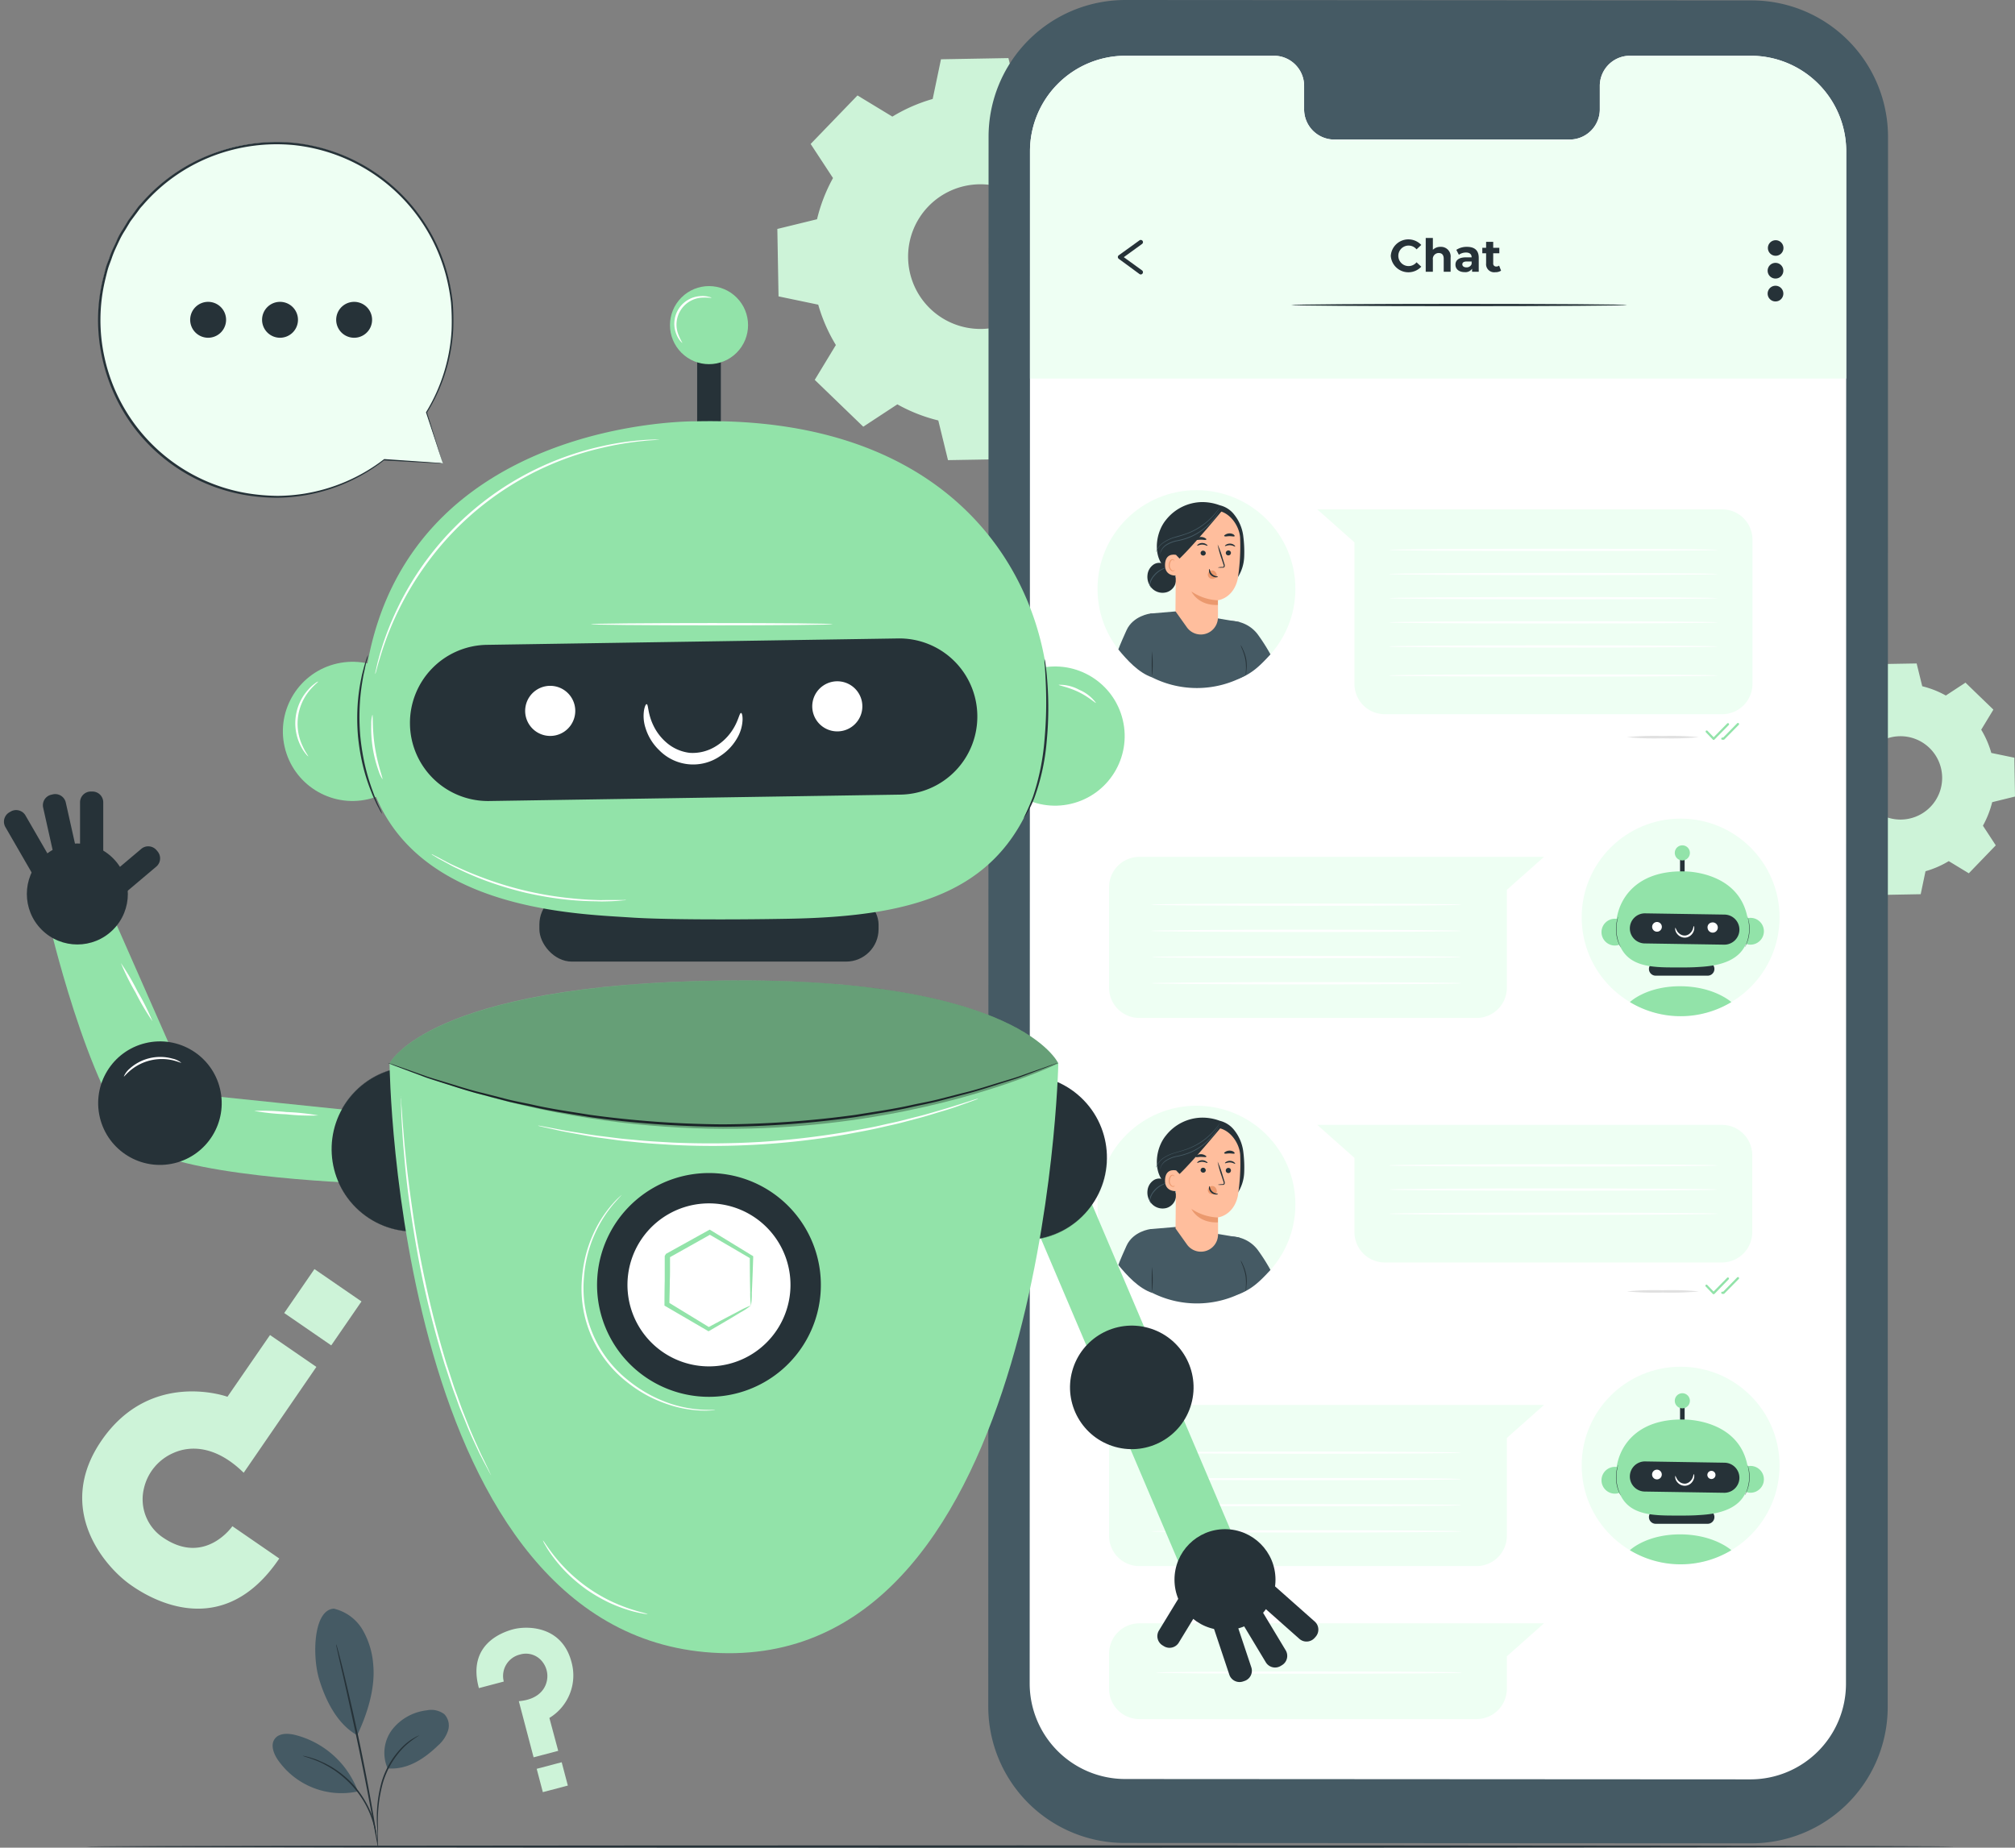 <svg xmlns="http://www.w3.org/2000/svg" width="456.837" height="418.94" viewBox="0 0 456.837 418.94">
<rect x="0" y="0" width="456.837" height="418.94" fill="#808080" stroke="none"/>
<style>
#Path_96 {
	animation: Path_96 1s linear alternate infinite
}
#Path_37 {
	animation: Path_96 0.7s linear alternate infinite
}
@keyframes Path_96 {
    0% {
        opacity:0.2;
    }
    100% {
        opacity:1;
    }
}
#Path_126 {
	animation: Path_126 0.7s linear alternate infinite
}
#Path_127 {
	animation: Path_126 0.9s linear alternate infinite
}
#Path_128 {
	animation: Path_126 1.1s linear alternate infinite
}
@keyframes Path_126 {
    0% {
        opacity:0;
    }
    100% {
        opacity:1;
    }
}
#Ellipse_18 {
	animation: Ellipse_18 0.8s linear alternate infinite
}
@keyframes Ellipse_18 {
    0% {
        transform: translate(820.233px, 228.81px) rotate(-45deg);
        fill: red;
    }
    25% {
        transform: translate(822.233px, 228.81px) rotate(-45deg);
        fill: green;
    }
    50% {
        transform: translate(824.233px, 228.81px) rotate(-45deg);
        fill: blue;
    }
    75% {
        transform: translate(820.233px, 228.81px) rotate(-45deg);
        fill: yellow;
    }
    100% {
        transform: translate(822.233px, 228.81px) rotate(-45deg);
    }
}

#Rectangle_32 {
	animation: Rectangle_32 1.1s linear alternate infinite
}
@keyframes Rectangle_32 {
    0% {
        transform: translate(839.428, 256.51) rotate(180deg);
    }
    100% {
        transform: translate(835.428, 256.51) rotate(180deg);
    }
}
#Group_12 {
	animation: Group_12 1.1s linear alternate infinite
}
@keyframes Group_12 {
    0% {
        transform: translate(-5px, 0px);
    }
    100% {
        transform: translate(5px, 0px);
    }
}
#Path_124,#Path_125 {
	animation: Path_124 1.1s linear alternate infinite
}
@keyframes Path_124 {
    0% {
        transform: translate(0px, -15px) scale(1.1);
    }
    100% {
        transform: translate(4px, 0px) scale(1);
    }
}
#Path_10,#Path_11,#Path_12,#Path_140,#Group_7 {
	animation: Path_10 0.8s linear alternate infinite
}
@keyframes Path_10 {
    0% {
      transform: translate(653.317px, 106.46px);
    }
    100% {
      transform: translate(653.317px, 110.46px);
    }
}
</style>
  <g id="Group_13" data-name="Group 13" transform="translate(-674 -155.09)">
    <g id="freepik--background-complete--inject-2" transform="translate(653.317 108.46)">
      <path id="Path_4" data-name="Path 4" d="M84,400l-10.63-7.32s-6.14,8.93-15.52,2.71a10.45,10.45,0,0,1-4.55-11.22,11.56,11.56,0,0,1,6.68-8.09c3.84-1.73,9.65-1.71,15.95,4.48l16.48-24L81.9,349.33l-9.65,14S54.89,357,43.71,373.24c-10.69,15.54.76,28.74,6.73,32.84C55,409.29,71.25,418.88,84,400Z" fill="#cdf3d8"/>
      <rect id="Rectangle_26" data-name="Rectangle 26" width="12.94" height="12.09" transform="matrix(-0.824, -0.567, 0.567, -0.824, 95.783, 351.678)" fill="#cdf3d8"/>
      <path id="Path_5" data-name="Path 5" d="M129.26,429.39l5.64-1.49a5,5,0,0,1,3.65-6.12,4.71,4.71,0,0,1,5.19,1.75,5.22,5.22,0,0,1,.81,4.67c-.54,1.83-2.26,3.82-6.24,4.15l3.35,12.73,5.58-1.47-2-7.46a11.27,11.27,0,0,0,5-12.71c-2.18-8.25-10.09-8.22-13.25-7.38C134.62,416.7,126.53,419.46,129.26,429.39Z" fill="#cdf3d8"/>
      <rect id="Rectangle_27" data-name="Rectangle 27" width="5.86" height="5.47" transform="matrix(0.967, -0.255, 0.255, 0.967, 142.361, 447.688)" fill="#cdf3d8"/>
      <path id="Path_6" data-name="Path 6" d="M223,73.07a37.14,37.14,0,0,1,9.14-4l1.88-9,15.29-.27,2.2,9a37.18,37.18,0,0,1,9.28,3.65l7.73-5.07,11,10.62-4.79,7.9a37.79,37.79,0,0,1,4,9.15l9.05,1.88.26,15.29-9,2.2a37.57,37.57,0,0,1-3.65,9.28l5.06,7.73-10.62,11-7.9-4.79a37.21,37.21,0,0,1-9.15,4l-1.88,9.06-15.29.26-2.2-9a36.8,36.8,0,0,1-9.28-3.65l-7.73,5.07-11-10.62,4.79-7.9a37.21,37.21,0,0,1-4-9.15l-9-1.88-.27-15.29,9-2.2A37.181,37.181,0,0,1,209.54,87l-5.07-7.73,10.62-11Zm8.15,20.37A16.4,16.4,0,1,0,254.34,93a16.4,16.4,0,0,0-23.19.44Z" fill="#cdf3d8"/>
      <path id="Path_8" data-name="Path 8" d="M440.07,204.71a21.689,21.689,0,0,1,5.26-2.29l1.09-5.21,8.8-.15,1.27,5.17a21.26,21.26,0,0,1,5.35,2.1l4.45-2.92,6.33,6.12-2.76,4.55a21.542,21.542,0,0,1,2.29,5.27l5.22,1.08.15,8.81-5.17,1.27a22.132,22.132,0,0,1-2.1,5.34l2.91,4.45-6.11,6.34-4.55-2.76a21.54,21.54,0,0,1-5.27,2.29l-1.09,5.21-8.8.16-1.27-5.18a21.191,21.191,0,0,1-5.34-2.1l-4.46,2.92-6.33-6.12,2.76-4.55a21.38,21.38,0,0,1-2.29-5.27l-5.21-1.08-.16-8.81,5.17-1.27a22.131,22.131,0,0,1,2.1-5.34l-2.91-4.45,6.11-6.34,4.56,2.76Zm4.69,11.73a9.45,9.45,0,1,0,13.36-.23,9.45,9.45,0,0,0-13.36.23Z" fill="#cdf3d8"/>
    </g>
    <g id="freepik--Floor--inject-2" transform="translate(653.317 108.46)">
      <path id="Path_9" data-name="Path 9" d="M463.78,465.31c0,.15-94.83.26-211.77.26s-211.79-.11-211.79-.26,94.8-.26,211.79-.26S463.78,465.17,463.78,465.31Z" fill="#263238"/>
    </g>
    <path id="Path_10" data-name="Path 10" d="M417.66,464.58l-142-.08a30.94,30.94,0,0,1-30.92-30.94l.07-356a31,31,0,0,1,31-30.93l142,.09a30.94,30.94,0,0,1,30.92,30.94l-.07,356a30.92,30.92,0,0,1-31,30.92Z" transform="translate(653.317 108.46)" fill="#455a64"/>
    <path id="Path_11" data-name="Path 11" d="M417.61,59.27H390.08a6.85,6.85,0,0,0-6.69,7v5a6.85,6.85,0,0,1-6.69,7H323.03a6.85,6.85,0,0,1-6.68-7v-5a6.85,6.85,0,0,0-6.69-7H275.88A21.66,21.66,0,0,0,254.2,80.85l-.07,347.52A21.67,21.67,0,0,0,275.79,450l141.73.08a21.67,21.67,0,0,0,21.68-21.66l.06-347.52a21.66,21.66,0,0,0-21.65-21.63Z" transform="translate(653.317 108.46)" fill="#fff"/>
    <path id="Path_12" data-name="Path 12" d="M439.25,132.31V80.54a21.66,21.66,0,0,0-21.64-21.27H390.08a6.84,6.84,0,0,0-6.69,7v5a6.85,6.85,0,0,1-6.69,7H323.03a6.85,6.85,0,0,1-6.68-7v-5a6.85,6.85,0,0,0-6.69-7H275.88A21.66,21.66,0,0,0,254.2,80.85v51.62H439.25Z" transform="translate(653.317 108.46)" fill="#eefff3"/>
    <ellipse id="Ellipse_1" data-name="Ellipse 1" cx="22.43" cy="22.38" rx="22.43" ry="22.38" transform="translate(922.827 266.23)" fill="#eefff3"/>
    <path id="Path_13" data-name="Path 13" d="M281.46,185.75l5.88-.5,14.34,2.42,1.69,10.79-.24,1.26a22.56,22.56,0,0,1-21.26.49l-.41-14.46" transform="translate(653.317 108.46)" fill="#455a64"/>
    <path id="Path_14" data-name="Path 14" d="M298.61,187.5a7.66,7.66,0,0,1,7.44,3.27,42.812,42.812,0,0,1,2.67,4.23c-2.34,2.54-4.24,4.47-7.48,5.6Z" transform="translate(653.317 108.46)" fill="#455a64"/>
    <path id="Path_15" data-name="Path 15" d="M281.46,185.75s-3.88.48-5.38,3.79-1.85,4.34-1.85,4.34c2,2.42,4.56,5.28,7.69,6.35,0,0,.71-8.34.8-10.69C282.83,187,282.93,185.68,281.46,185.75Z" transform="translate(653.317 108.46)" fill="#455a64"/>
    <path id="Path_16" data-name="Path 16" d="M285,164.55a10.61,10.61,0,0,1,8.22-4.08,11.463,11.463,0,0,1,4,.721,5.85,5.85,0,0,1,3.358,2.219,9.74,9.74,0,0,1,1.94,4.5,27.745,27.745,0,0,1,.24,5.07,9.3,9.3,0,0,1-1.59,4.77l-4.31.74a26.839,26.839,0,0,1-7.11-.38,9.13,9.13,0,0,1-5.82-3.82C282.2,171.48,282.92,167.11,285,164.55Z" transform="translate(653.317 108.46)" fill="#263238"/>
    <path id="Path_17" data-name="Path 17" d="M280.84,177a3.23,3.23,0,0,1,1.46-2.42,2.32,2.32,0,0,1,2.72.24l.68.8a2.78,2.78,0,0,1,1.6,2.8,3,3,0,0,1-2.12,2.49,3.37,3.37,0,0,1-3.21-.77A3.78,3.78,0,0,1,280.84,177Z" transform="translate(653.317 108.46)" fill="#263238"/>
    <path id="Path_18" data-name="Path 18" d="M281.69,179.94a1.47,1.47,0,0,1-.23-.85,3.94,3.94,0,0,1,1-1.94,5.8,5.8,0,0,1,1.73-1.38c.5-.27.85-.37.84-.4a2.22,2.22,0,0,0-.91.27,5,5,0,0,0-1.82,1.38,4.68,4.68,0,0,0-.7,1,2.45,2.45,0,0,0-.28,1,1.23,1.23,0,0,0,.19.68C281.6,179.9,281.69,180,281.69,179.94Z" transform="translate(653.317 108.46)" fill="#455a64"/>
    <path id="Path_19" data-name="Path 19" d="M296.82,186.73v-4s3.51-.39,4.49-4.89a48.218,48.218,0,0,0,.54-9c0-2.73-2.35-6.45-5.73-6.46l-1.5-.18-5.75,2.28a1.61,1.61,0,0,0-1.52,1.54l-.17,19.21,2.63,3.69a3.88,3.88,0,0,0,7-2.23Z" transform="translate(653.317 108.46)" fill="#ffbe9d"/>
    <path id="Path_20" data-name="Path 20" d="M294.53,176.8a.92.92,0,0,1,.33-.59,1,1,0,0,1,1.19-.07,1.33,1.33,0,0,1,.5,1.23h0a1.22,1.22,0,0,1-.86.5h-.16a.967.967,0,0,1-1-1.07Z" transform="translate(653.317 108.46)" fill="#eb996e"/>
    <path id="Path_21" data-name="Path 21" d="M299.76,172a.58.58,0,0,1-.59.56.57.57,0,0,1-.58-.56.59.59,0,0,1,.6-.56.56.56,0,0,1,.57.56Z" transform="translate(653.317 108.46)" fill="#263238"/>
    <path id="Path_22" data-name="Path 22" d="M300.72,170.56c-.08.07-.51-.28-1.13-.31s-1.11.26-1.17.18.05-.17.26-.31a1.65,1.65,0,0,1,.94-.23,1.49,1.49,0,0,1,.89.34C300.69,170.39,300.75,170.53,300.72,170.56Z" transform="translate(653.317 108.46)" fill="#263238"/>
    <path id="Path_23" data-name="Path 23" d="M296.77,175.3a4.54,4.54,0,0,1,1-.12c.16,0,.32,0,.35-.14a.82.82,0,0,0-.08-.48l-.41-1.24a21.288,21.288,0,0,1-.89-3.25,21.063,21.063,0,0,1,1.15,3.17c.14.43.26.85.39,1.25a1,1,0,0,1,.05.63.47.47,0,0,1-.28.22,1.318,1.318,0,0,1-.27,0,3.741,3.741,0,0,1-1.01-.04Z" transform="translate(653.317 108.46)" fill="#263238"/>
    <path id="Path_24" data-name="Path 24" d="M296.8,182.74a11.57,11.57,0,0,1-6-2s1.45,3.23,6,3.06Z" transform="translate(653.317 108.46)" fill="#eb996e"/>
    <path id="Path_25" data-name="Path 25" d="M294.9,175.64c.11,0,.07.68.63,1.19s1.28.48,1.28.57-.17.13-.47.12a1.74,1.74,0,0,1-1.08-.44,1.5,1.5,0,0,1-.48-1C294.77,175.79,294.86,175.63,294.9,175.64Z" transform="translate(653.317 108.46)" fill="#263238"/>
    <path id="Path_26" data-name="Path 26" d="M300.59,168.2c-.11.15-.59,0-1.15,0s-1,.14-1.15,0,0-.22.22-.36a1.76,1.76,0,0,1,.92-.27,1.69,1.69,0,0,1,.93.25C300.57,168,300.64,168.13,300.59,168.2Z" transform="translate(653.317 108.46)" fill="#263238"/>
    <path id="Path_27" data-name="Path 27" d="M292.88,172a.59.59,0,0,0,.56.6.56.56,0,0,0,.61-.52.59.59,0,0,0-.56-.59.55.55,0,0,0-.61.51Z" transform="translate(653.317 108.46)" fill="#263238"/>
    <path id="Path_28" data-name="Path 28" d="M292.12,170.34c.07.08.52-.24,1.15-.23s1.08.33,1.15.26,0-.17-.24-.32a1.55,1.55,0,0,0-.92-.3,1.51,1.51,0,0,0-.91.27C292.15,170.17,292.08,170.3,292.12,170.34Z" transform="translate(653.317 108.46)" fill="#263238"/>
    <path id="Path_29" data-name="Path 29" d="M291.76,169c.12.15.61,0,1.19,0s1.07.12,1.19,0,0-.22-.24-.36a1.9,1.9,0,0,0-1.92,0C291.77,168.78,291.7,168.92,291.76,169Z" transform="translate(653.317 108.46)" fill="#263238"/>
    <path id="Path_30" data-name="Path 30" d="M288.11,173.69c0-.34-.32-1.16-.66-1.23-.88-.19-2.49-.2-2.63,2.06-.19,3.09,3,2.64,3,2.55S288.05,174.85,288.11,173.69Z" transform="translate(653.317 108.46)" fill="#ffbe9d"/>
    <path id="Path_31" data-name="Path 31" d="M287,175.89a.311.311,0,0,0-.15.07.51.51,0,0,1-.4,0,1.34,1.34,0,0,1-.55-1.24,1.86,1.86,0,0,1,.2-.76.64.64,0,0,1,.43-.39.27.27,0,0,1,.31.17.531.531,0,0,1,0,.15s.07,0,.05-.17a.34.34,0,0,0-.11-.2.36.36,0,0,0-.29-.1.75.75,0,0,0-.59.44,1.83,1.83,0,0,0-.24.85,1.4,1.4,0,0,0,.7,1.39.61.61,0,0,0,.5-.05C287,176,287,175.9,287,175.89Z" transform="translate(653.317 108.46)" fill="#eb996e"/>
    <path id="Path_32" data-name="Path 32" d="M287.33,172.47l.78.81c3.4-3.24,10.05-11.37,9.68-10.89a10,10,0,0,0-4.86-.52c-2.53.43-7.32,1.69-7.25,4.66A15.58,15.58,0,0,0,287.33,172.47Z" transform="translate(653.317 108.46)" fill="#263238"/>
    <path id="Path_33" data-name="Path 33" d="M282.83,171.79v-.18a3.936,3.936,0,0,1,.21-.49,4.46,4.46,0,0,1,1.3-1.45,8.58,8.58,0,0,1,2.61-1.26c1-.33,2.2-.59,3.35-1.08a15.64,15.64,0,0,0,5.22-3.6,17.082,17.082,0,0,0,1.25-1.48l.31-.43a.71.71,0,0,1,.12-.14l-.09.16c-.07.1-.16.26-.29.45a14.817,14.817,0,0,1-1.22,1.52,15.2,15.2,0,0,1-2.16,1.92,14.831,14.831,0,0,1-3.08,1.74,31.666,31.666,0,0,1-3.37,1.08,8.6,8.6,0,0,0-2.58,1.21,4.54,4.54,0,0,0-1.31,1.39,4.7,4.7,0,0,0-.27.64Z" transform="translate(653.317 108.46)" fill="#455a64"/>
    <path id="Path_34" data-name="Path 34" d="M283.73,172.27a1.63,1.63,0,0,1,.12-.67,3.16,3.16,0,0,1,1.16-1.46,7,7,0,0,1,2.59-1,14.849,14.849,0,0,0,3.21-1,13.472,13.472,0,0,0,2.86-1.76,14.518,14.518,0,0,0,2-1.93,13.528,13.528,0,0,0,1.09-1.5c.11-.17.2-.32.26-.43a.839.839,0,0,1,.11-.15.909.909,0,0,1-.08.16l-.24.45a10.551,10.551,0,0,1-1.06,1.54,12.831,12.831,0,0,1-2,2,13.65,13.65,0,0,1-2.89,1.8,14.718,14.718,0,0,1-3.25,1,7.31,7.31,0,0,0-2.55,1,3.14,3.14,0,0,0-1.17,1.39A3.32,3.32,0,0,0,283.73,172.27Z" transform="translate(653.317 108.46)" fill="#455a64"/>
    <path id="Path_35" data-name="Path 35" d="M281.92,200.21a39.88,39.88,0,0,1,0-5.92A43.859,43.859,0,0,1,281.92,200.21Z" transform="translate(653.317 108.46)" fill="#263238"/>
    <path id="Path_36" data-name="Path 36" d="M303.14,199.79a6.39,6.39,0,0,1,0-1,11.62,11.62,0,0,0-.09-2.5,12.1,12.1,0,0,0-.72-2.41,5.61,5.61,0,0,1-.36-1,5,5,0,0,1,.49.93,9.609,9.609,0,0,1,.79,2.43,9.14,9.14,0,0,1,0,2.55A4,4,0,0,1,303.14,199.79Z" transform="translate(653.317 108.46)" fill="#263238"/>
    <path id="Path_37" data-name="Path 37" d="M411.08,208.57H334.63a6.88,6.88,0,0,1-6.87-6.87V169.6l-8.43-7.48h91.75A6.87,6.87,0,0,1,418,169v32.7a6.88,6.88,0,0,1-6.92,6.87Z" transform="translate(653.317 108.46)" fill="#eefff3"/>
    <path id="Path_38" data-name="Path 38" d="M405.84,213.77a65,65,0,0,1-8.16.26,64.918,64.918,0,0,1-8.15-.26,64.913,64.913,0,0,1,8.15-.26,65,65,0,0,1,8.16.26Z" transform="translate(653.317 108.46)" fill="#e0e0e0"/>
    <path id="Path_39" data-name="Path 39" d="M409.21,214.41a.25.25,0,0,1-.18-.08l-1.58-1.65a.25.25,0,0,1,0-.35.24.24,0,0,1,.35,0l1.4,1.46,3.07-3.12a.24.24,0,0,1,.35,0,.25.25,0,0,1,0,.35l-3.25,3.31a.29.29,0,0,1-.16.08Z" transform="translate(653.317 108.46)" fill="#92e3a9"/>
    <path id="Path_40" data-name="Path 40" d="M411.46,214.36h-.29a.25.25,0,0,1-.25-.25.28.28,0,0,1,.26-.25h.18l3.17-3.23a.251.251,0,0,1,.36.35l-3.25,3.3a.23.23,0,0,1-.18.08Z" transform="translate(653.317 108.46)" fill="#92e3a9"/>
    <path id="Path_41" data-name="Path 41" d="M405.84,339.44a65.011,65.011,0,0,1-8.16.26,64.915,64.915,0,0,1-8.15-.26,64.932,64.932,0,0,1,8.15-.26,65.005,65.005,0,0,1,8.16.26Z" transform="translate(653.317 108.46)" fill="#e0e0e0"/>
    <path id="Path_42" data-name="Path 42" d="M409.21,340.08h0A.25.25,0,0,1,409,340l-1.58-1.65a.25.25,0,1,1,.36-.34l1.4,1.46,3.07-3.12a.24.24,0,0,1,.35,0,.25.25,0,0,1,0,.35l-3.21,3.3A.29.29,0,0,1,409.21,340.08Z" transform="translate(653.317 108.46)" fill="#92e3a9"/>
    <path id="Path_43" data-name="Path 43" d="M411.46,340h-.29a.26.26,0,0,1-.25-.26.24.24,0,0,1,.26-.24h.18l3.17-3.23a.251.251,0,0,1,.36.35l-3.25,3.3a.23.23,0,0,1-.18.08Z" transform="translate(653.317 108.46)" fill="#92e3a9"/>
    <path id="Path_44" data-name="Path 44" d="M410.1,171.31c0,.14-16.69.26-37.28.26s-37.27-.12-37.27-.26,16.68-.26,37.27-.26S410.1,171.16,410.1,171.31Z" transform="translate(653.317 108.46)" fill="#fff"/>
    <path id="Path_45" data-name="Path 45" d="M410.1,176.78c0,.15-16.69.26-37.28.26s-37.27-.11-37.27-.26,16.68-.26,37.27-.26S410.1,176.64,410.1,176.78Z" transform="translate(653.317 108.46)" fill="#fff"/>
    <path id="Path_46" data-name="Path 46" d="M410.1,182.26c0,.14-16.69.26-37.28.26s-37.27-.12-37.27-.26,16.68-.26,37.27-.26S410.1,182.12,410.1,182.26Z" transform="translate(653.317 108.46)" fill="#fff"/>
    <ellipse id="Ellipse_2" data-name="Ellipse 2" cx="22.43" cy="22.38" rx="22.43" ry="22.38" transform="translate(922.827 405.8)" fill="#eefff3"/>
    <path id="Path_47" data-name="Path 47" d="M281.46,325.32l5.88-.5,14.34,2.42L303.37,338l-.24,1.25a22.53,22.53,0,0,1-21.26.49l-.41-14.45" transform="translate(653.317 108.46)" fill="#455a64"/>
    <path id="Path_48" data-name="Path 48" d="M298.61,327.06a7.68,7.68,0,0,1,7.44,3.27,42.076,42.076,0,0,1,2.67,4.24c-2.34,2.54-4.24,4.47-7.48,5.59Z" transform="translate(653.317 108.46)" fill="#455a64"/>
    <path id="Path_49" data-name="Path 49" d="M281.46,325.32s-3.88.47-5.38,3.78-1.85,4.35-1.85,4.35c2,2.41,4.56,5.27,7.69,6.34,0,0,.71-8.33.8-10.69C282.83,326.52,282.93,325.24,281.46,325.32Z" transform="translate(653.317 108.46)" fill="#455a64"/>
    <path id="Path_50" data-name="Path 50" d="M285,304.12a10.58,10.58,0,0,1,8.22-4.08,11.251,11.251,0,0,1,4,.71,5.94,5.94,0,0,1,3.36,2.22,9.79,9.79,0,0,1,1.94,4.5,27.9,27.9,0,0,1,.24,5.08,9.23,9.23,0,0,1-1.59,4.76l-4.31.75a27.27,27.27,0,0,1-7.11-.38,9.13,9.13,0,0,1-5.82-3.82C282.2,311,282.92,306.67,285,304.12Z" transform="translate(653.317 108.46)" fill="#263238"/>
    <path id="Path_51" data-name="Path 51" d="M280.84,316.61a3.21,3.21,0,0,1,1.46-2.42,2.31,2.31,0,0,1,2.72.23l.68.81a2.77,2.77,0,0,1,1.6,2.8,3.06,3.06,0,0,1-2.12,2.49,3.38,3.38,0,0,1-3.21-.78A3.76,3.76,0,0,1,280.84,316.61Z" transform="translate(653.317 108.46)" fill="#263238"/>
    <path id="Path_52" data-name="Path 52" d="M281.69,319.51a1.53,1.53,0,0,1-.23-.86,3.91,3.91,0,0,1,1-1.93,5.64,5.64,0,0,1,1.73-1.38c.5-.27.85-.37.84-.41a2.43,2.43,0,0,0-.91.27,5.21,5.21,0,0,0-1.82,1.38,5,5,0,0,0-.7,1.06,2.41,2.41,0,0,0-.28,1,1.25,1.25,0,0,0,.19.68C281.6,319.47,281.69,319.52,281.69,319.51Z" transform="translate(653.317 108.46)" fill="#455a64"/>
    <path id="Path_53" data-name="Path 53" d="M296.84,326.66v-4s3.51-.39,4.49-4.88a48.33,48.33,0,0,0,.54-9c0-2.73-2.35-6.45-5.73-6.46l-1.5-.17-5.75,2.28a1.6,1.6,0,0,0-1.52,1.54l-.17,19.2,2.63,3.69a3.88,3.88,0,0,0,7-2.23Z" transform="translate(653.317 108.46)" fill="#ffbe9d"/>
    <path id="Path_54" data-name="Path 54" d="M294.53,316.37a.92.92,0,0,1,.33-.59,1,1,0,0,1,1.19-.07,1.33,1.33,0,0,1,.5,1.23h0a1.21,1.21,0,0,1-.86.49h-.16a1.1,1.1,0,0,1-.72-.29.93.93,0,0,1-.28-.77Z" transform="translate(653.317 108.46)" fill="#eb996e"/>
    <path id="Path_55" data-name="Path 55" d="M299.76,312a.586.586,0,1,1-.57-.56.56.56,0,0,1,.57.56Z" transform="translate(653.317 108.46)" fill="#263238"/>
    <path id="Path_56" data-name="Path 56" d="M300.72,310.51c-.08.07-.51-.28-1.13-.31s-1.11.25-1.17.17.05-.17.26-.3a1.51,1.51,0,0,1,.94-.23,1.49,1.49,0,0,1,.89.34C300.69,310.34,300.75,310.48,300.72,310.51Z" transform="translate(653.317 108.46)" fill="#263238"/>
    <path id="Path_57" data-name="Path 57" d="M296.77,315.25a4.85,4.85,0,0,1,1-.13c.16,0,.32,0,.35-.14a.83.83,0,0,0-.08-.48c-.13-.39-.27-.8-.41-1.24a21.7,21.7,0,0,1-.89-3.24,20.661,20.661,0,0,1,1.15,3.16c.14.44.26.85.39,1.25a1,1,0,0,1,.05.63.41.41,0,0,1-.28.22.89.89,0,0,1-.27,0,3.739,3.739,0,0,1-1.01-.03Z" transform="translate(653.317 108.46)" fill="#263238"/>
    <path id="Path_58" data-name="Path 58" d="M296.8,322.68a11.61,11.61,0,0,1-6-1.95s1.45,3.23,6,3.06Z" transform="translate(653.317 108.46)" fill="#eb996e"/>
    <path id="Path_59" data-name="Path 59" d="M294.9,315.58c.11,0,.07.68.63,1.2s1.28.48,1.28.57-.17.12-.47.12a1.7,1.7,0,0,1-1.08-.45,1.46,1.46,0,0,1-.48-1C294.77,315.74,294.86,315.58,294.9,315.58Z" transform="translate(653.317 108.46)" fill="#263238"/>
    <path id="Path_60" data-name="Path 60" d="M300.59,308.15c-.11.15-.59,0-1.15,0s-1,.14-1.15,0,0-.22.22-.36a1.67,1.67,0,0,1,.92-.27,1.61,1.61,0,0,1,.93.25C300.57,307.93,300.64,308.08,300.59,308.15Z" transform="translate(653.317 108.46)" fill="#263238"/>
    <path id="Path_61" data-name="Path 61" d="M292.88,311.92a.58.58,0,0,0,.56.59.55.55,0,0,0,.61-.51.59.59,0,0,0-.56-.6.56.56,0,0,0-.61.52Z" transform="translate(653.317 108.46)" fill="#263238"/>
    <path id="Path_62" data-name="Path 62" d="M292.12,310.28c.07.08.52-.24,1.15-.22s1.08.33,1.15.25,0-.17-.24-.32a1.62,1.62,0,0,0-.92-.3,1.58,1.58,0,0,0-.91.28C292.15,310.11,292.08,310.25,292.12,310.28Z" transform="translate(653.317 108.46)" fill="#263238"/>
    <path id="Path_63" data-name="Path 63" d="M291.76,308.94c.12.14.61,0,1.19,0s1.07.11,1.19,0,0-.21-.24-.35a1.9,1.9,0,0,0-1.92,0C291.77,308.72,291.7,308.87,291.76,308.94Z" transform="translate(653.317 108.46)" fill="#263238"/>
    <path id="Path_64" data-name="Path 64" d="M288.11,313.25c0-.34-.32-1.15-.66-1.22-.88-.19-2.49-.21-2.63,2.05-.19,3.09,3,2.65,3,2.56S288.05,314.42,288.11,313.25Z" transform="translate(653.317 108.46)" fill="#ffbe9d"/>
    <path id="Path_65" data-name="Path 65" d="M287,315.46a.311.311,0,0,0-.15.07.56.56,0,0,1-.4,0,1.33,1.33,0,0,1-.55-1.23,1.82,1.82,0,0,1,.2-.76.64.64,0,0,1,.43-.39.28.28,0,0,1,.31.16.51.51,0,0,1,0,.16.181.181,0,0,0,.05-.18.37.37,0,0,0-.11-.2.39.39,0,0,0-.29-.09.73.73,0,0,0-.59.44,1.8,1.8,0,0,0-.24.85,1.39,1.39,0,0,0,.7,1.38.57.57,0,0,0,.5,0C287,315.53,287,315.46,287,315.46Z" transform="translate(653.317 108.46)" fill="#eb996e"/>
    <path id="Path_66" data-name="Path 66" d="M287.33,312l.78.82c3.4-3.25,10.05-11.38,9.68-10.89a9.9,9.9,0,0,0-4.86-.53c-2.53.43-7.32,1.69-7.25,4.67a15.569,15.569,0,0,0,1.65,5.93Z" transform="translate(653.317 108.46)" fill="#263238"/>
    <path id="Path_67" data-name="Path 67" d="M282.83,311.35v-.18a4.739,4.739,0,0,1,.21-.48,4.57,4.57,0,0,1,1.3-1.46A8.571,8.571,0,0,1,287,308c1-.34,2.2-.6,3.35-1.09a15.13,15.13,0,0,0,3.06-1.71,15.73,15.73,0,0,0,2.16-1.88,14.94,14.94,0,0,0,1.25-1.48c.12-.18.23-.32.31-.43s.11-.15.12-.14l-.09.16-.29.44a12.923,12.923,0,0,1-1.22,1.52,15.21,15.21,0,0,1-2.16,1.93A14.83,14.83,0,0,1,290.4,307c-1.16.49-2.34.75-3.37,1.08a8.6,8.6,0,0,0-2.58,1.2,4.56,4.56,0,0,0-1.31,1.4,6,6,0,0,0-.31.67Z" transform="translate(653.317 108.46)" fill="#455a64"/>
    <path id="Path_68" data-name="Path 68" d="M283.73,311.84a1.68,1.68,0,0,1,.12-.68,3.09,3.09,0,0,1,1.16-1.45,7,7,0,0,1,2.59-1,15.42,15.42,0,0,0,3.21-1,13.471,13.471,0,0,0,2.86-1.76,13.81,13.81,0,0,0,3.06-3.43c.11-.18.2-.32.26-.44a1,1,0,0,1,.11-.14.914.914,0,0,1-.08.16l-.24.45a10.549,10.549,0,0,1-1.06,1.54,12.83,12.83,0,0,1-2,2,13.23,13.23,0,0,1-2.89,1.79,15.33,15.33,0,0,1-3.25,1,6.93,6.93,0,0,0-2.55,1,3,3,0,0,0-1.17,1.39A3.121,3.121,0,0,0,283.73,311.84Z" transform="translate(653.317 108.46)" fill="#455a64"/>
    <path id="Path_69" data-name="Path 69" d="M281.92,339.77a39.754,39.754,0,0,1,0-5.91A43.711,43.711,0,0,1,281.92,339.77Z" transform="translate(653.317 108.46)" fill="#263238"/>
    <path id="Path_70" data-name="Path 70" d="M303.14,339.36a6.392,6.392,0,0,1,0-1.05,11.711,11.711,0,0,0-.09-2.51,12.192,12.192,0,0,0-.72-2.4,6,6,0,0,1-.36-1,5,5,0,0,1,.49.93,9.48,9.48,0,0,1,.79,2.43,9.14,9.14,0,0,1,0,2.55A4.12,4.12,0,0,1,303.14,339.36Z" transform="translate(653.317 108.46)" fill="#263238"/>
    <path id="Path_71" data-name="Path 71" d="M411.08,332.88H334.63a6.88,6.88,0,0,1-6.87-6.88V309.16l-8.43-7.48h91.75a6.88,6.88,0,0,1,6.87,6.87V326A6.88,6.88,0,0,1,411.08,332.88Z" transform="translate(653.317 108.46)" fill="#eefff3"/>
    <path id="Path_72" data-name="Path 72" d="M410.1,310.87c0,.15-16.69.26-37.28.26s-37.27-.11-37.27-.26,16.68-.26,37.27-.26S410.1,310.73,410.1,310.87Z" transform="translate(653.317 108.46)" fill="#fff"/>
    <path id="Path_73" data-name="Path 73" d="M410.1,316.35c0,.14-16.69.26-37.28.26s-37.27-.12-37.27-.26,16.68-.26,37.27-.26S410.1,316.21,410.1,316.35Z" transform="translate(653.317 108.46)" fill="#fff"/>
    <path id="Path_74" data-name="Path 74" d="M410.1,321.83c0,.14-16.69.26-37.28.26s-37.27-.12-37.27-.26,16.68-.26,37.27-.26S410.1,321.68,410.1,321.83Z" transform="translate(653.317 108.46)" fill="#fff"/>
    <path id="Path_75" data-name="Path 75" d="M410.1,187.74c0,.14-16.69.26-37.28.26s-37.27-.12-37.27-.26,16.68-.26,37.27-.26S410.1,187.59,410.1,187.74Z" transform="translate(653.317 108.46)" fill="#fff"/>
    <path id="Path_76" data-name="Path 76" d="M410.1,193.21c0,.15-16.69.26-37.28.26s-37.27-.11-37.27-.26,16.68-.26,37.27-.26S410.1,193.07,410.1,193.21Z" transform="translate(653.317 108.46)" fill="#fff"/>
    <path id="Path_77" data-name="Path 77" d="M410.1,199.79c0,.15-16.69.26-37.28.26s-37.27-.11-37.27-.26,16.68-.26,37.27-.26S410.1,199.65,410.1,199.79Z" transform="translate(653.317 108.46)" fill="#fff"/>
    <path id="Path_78" data-name="Path 78" d="M336,104.63a4,4,0,0,1,6.91-2.46l-1.07,1a2.325,2.325,0,1,0,0,2.93l1.07,1a4,4,0,0,1-6.91-2.45Z" transform="translate(653.317 108.46)" fill="#263238"/>
    <path id="Path_79" data-name="Path 79" d="M349.56,105.06v3.19H348v-2.94c0-.9-.42-1.31-1.13-1.31a1.327,1.327,0,0,0-1.33,1.5v2.75h-1.62v-7.67h1.62v2.69a2.41,2.41,0,0,1,1.77-.67,2.18,2.18,0,0,1,2.25,2.46Z" transform="translate(653.317 108.46)" fill="#263238"/>
    <path id="Path_80" data-name="Path 80" d="M355.94,105.08v3.17h-1.51v-.69a1.82,1.82,0,0,1-1.7.77c-1.3,0-2.07-.72-2.07-1.68s.69-1.67,2.39-1.67h1.28c0-.69-.42-1.09-1.28-1.09a2.71,2.71,0,0,0-1.61.51l-.58-1.12a4.24,4.24,0,0,1,2.4-.68C355,102.6,355.94,103.39,355.94,105.08Zm-1.61,1.41v-.57h-1.11c-.75,0-1,.28-1,.66s.34.67.91.67a1.19,1.19,0,0,0,1.2-.76Z" transform="translate(653.317 108.46)" fill="#263238"/>
    <path id="Path_81" data-name="Path 81" d="M361,108a2.3,2.3,0,0,1-1.32.35,1.83,1.83,0,0,1-2.07-2v-2.29h-.86v-1.24h.86v-1.36h1.61v1.36h1.39v1.24h-1.39v2.27a.65.65,0,0,0,.69.73,1,1,0,0,0,.65-.21Z" transform="translate(653.317 108.46)" fill="#263238"/>
    <path id="Path_82" data-name="Path 82" d="M389.53,115.79c0,.14-17,.26-38.07.26s-38.06-.12-38.06-.26,17-.27,38.06-.27S389.53,115.64,389.53,115.79Z" transform="translate(653.317 108.46)" fill="#263238"/>
    <circle id="Ellipse_3" data-name="Ellipse 3" cx="1.77" cy="1.77" r="1.77" transform="translate(1074.808 209.55)" fill="#263238"/>
    <path id="Path_83" data-name="Path 83" d="M425,108a1.78,1.78,0,1,1-1.77-1.77A1.78,1.78,0,0,1,425,108Z" transform="translate(653.317 108.46)" fill="#263238"/>
    <path id="Path_84" data-name="Path 84" d="M425,113.19a1.78,1.78,0,1,1-1.77-1.77,1.78,1.78,0,0,1,1.77,1.77Z" transform="translate(653.317 108.46)" fill="#263238"/>
    <path id="Path_85" data-name="Path 85" d="M279.32,108.86a.47.47,0,0,1-.3-.1l-4.69-3.44a.52.52,0,0,1-.21-.41.49.49,0,0,1,.21-.4l4.69-3.38a.5.5,0,0,1,.59.81l-4.14,3,4.14,3a.51.51,0,0,1,.11.7.49.49,0,0,1-.4.22Z" transform="translate(653.317 108.46)" fill="#263238"/>
    <ellipse id="Ellipse_4" data-name="Ellipse 4" cx="22.43" cy="22.38" rx="22.43" ry="22.38" transform="translate(1032.598 340.7)" fill="#eefff3"/>
    <path id="Path_86" data-name="Path 86" d="M407.85,267.85h-11.8a1.52,1.52,0,0,1-1.52-1.52h0a1.53,1.53,0,0,1,1.52-1.53h11.8a1.53,1.53,0,0,1,1.52,1.53h0a1.52,1.52,0,0,1-1.52,1.52Z" transform="translate(653.317 108.46)" fill="#263238"/>
    <rect id="Rectangle_28" data-name="Rectangle 28" width="1.04" height="5.24" transform="translate(1054.897 348.53)" fill="#263238"/>
    <circle id="Ellipse_5" data-name="Ellipse 5" cx="3.04" cy="3.04" r="3.04" transform="translate(1037.088 363.4)" fill="#92e3a9"/>
    <circle id="Ellipse_6" data-name="Ellipse 6" cx="3.04" cy="3.04" r="3.04" transform="translate(1067.827 363.2)" fill="#92e3a9"/>
    <path id="Path_87" data-name="Path 87" d="M402.55,244.21s12.38-.15,14.34,10.58-8.51,10.92-11.52,11.12c-1.36.09-4.28.1-6.86.06-5.71-.1-9.74-1.2-11.11-6.5a10,10,0,0,1-.31-1.9C386.73,251.77,390.65,243.93,402.55,244.21Z" transform="translate(653.317 108.46)" fill="#92e3a9"/>
    <path id="Path_88" data-name="Path 88" d="M393.57,260.54l18,.28a3.42,3.42,0,0,0,3.47-3.36h0a3.42,3.42,0,0,0-3.37-3.46l-18-.28a3.41,3.41,0,0,0-3.47,3.36h0a3.41,3.41,0,0,0,3.37,3.46Z" transform="translate(653.317 108.46)" fill="#263238"/>
    <path id="Path_89" data-name="Path 89" d="M407.83,257.09a1.161,1.161,0,1,0,.86-1.28,1.09,1.09,0,0,0-.86,1.28Z" transform="translate(653.317 108.46)" fill="#fff"/>
    <path id="Path_90" data-name="Path 90" d="M395.26,256.89a1.1,1.1,0,1,0,.884-1.19,1.1,1.1,0,0,0-.884,1.19Z" transform="translate(653.317 108.46)" fill="#fff"/>
    <path id="Path_91" data-name="Path 91" d="M403.81,240a1.71,1.71,0,1,1-1.71-1.7,1.71,1.71,0,0,1,1.71,1.7Z" transform="translate(653.317 108.46)" fill="#92e3a9"/>
    <path id="Path_92" data-name="Path 92" d="M404.68,256.59a.622.622,0,0,1,.11.26,1.8,1.8,0,0,1-.07.76,2.279,2.279,0,0,1-.6,1,2.12,2.12,0,0,1-1.29.61,2.15,2.15,0,0,1-1.38-.36,2.42,2.42,0,0,1-.77-.85,1.82,1.82,0,0,1-.2-.74c0-.18,0-.28.06-.28a8.615,8.615,0,0,0,.43.85,2.51,2.51,0,0,0,.71.65,1.89,1.89,0,0,0,1.11.26,1.84,1.84,0,0,0,1-.46,2.18,2.18,0,0,0,.59-.77C404.64,257,404.6,256.59,404.68,256.59Z" transform="translate(653.317 108.46)" fill="#fff"/>
    <path id="Path_93" data-name="Path 93" d="M416.87,254.44a1.6,1.6,0,0,1,.09.26,3.134,3.134,0,0,1,.1.32,3.609,3.609,0,0,0,.1.43,9.287,9.287,0,0,1,.16,1.13,9.469,9.469,0,0,1,0,1.4,9.238,9.238,0,0,1-.23,1.38,8,8,0,0,1-.36,1.08,4.266,4.266,0,0,1-.17.41,2.575,2.575,0,0,1-.15.29l-.14.25a.86.86,0,0,1,.11-.26l.13-.31c.05-.12.11-.25.16-.4a8.263,8.263,0,0,0,.33-1.08,10.558,10.558,0,0,0,.23-1.37,10.889,10.889,0,0,0,0-1.39,9.739,9.739,0,0,0-.14-1.12A3.994,3.994,0,0,0,417,255a1.271,1.271,0,0,0-.07-.32.909.909,0,0,1-.06-.24Z" transform="translate(653.317 108.46)" fill="#263238"/>
    <path id="Path_94" data-name="Path 94" d="M387.54,254.5a1.359,1.359,0,0,0-.1.27,1.359,1.359,0,0,1-.1.31,3.444,3.444,0,0,0-.1.43,8,8,0,0,0-.15,1.13,9.394,9.394,0,0,0,0,1.4,8.815,8.815,0,0,0,.23,1.38,7.728,7.728,0,0,0,.36,1.09c.05.15.12.28.17.4s.11.22.15.3l.14.24a1.189,1.189,0,0,0-.11-.26c0-.08-.08-.18-.13-.3s-.11-.25-.16-.4a8.448,8.448,0,0,1-.33-1.09,10.277,10.277,0,0,1-.23-1.37,10.767,10.767,0,0,1,0-1.38,9.932,9.932,0,0,1,.14-1.13,3.378,3.378,0,0,1,.09-.42,1.176,1.176,0,0,1,.07-.32C387.5,254.7,387.54,254.5,387.54,254.5Z" transform="translate(653.317 108.46)" fill="#263238"/>
    <path id="Path_95" data-name="Path 95" d="M390.21,273.84s3.68-3.59,11.37-3.59,11.63,3.59,11.63,3.59a22.26,22.26,0,0,1-23,0Z" transform="translate(653.317 108.46)" fill="#92e3a9"/>
    <path id="Path_96" data-name="Path 96" d="M279,277.44h76.44a6.86,6.86,0,0,0,6.87-6.87V248.39l8.43-7.48H279a6.87,6.87,0,0,0-6.87,6.87v22.79a6.86,6.86,0,0,0,6.87,6.87Z" transform="translate(653.317 108.46)" fill="#eefff3"/>
    <path id="Path_97" data-name="Path 97" d="M352,251.75c0,.15-15.74.26-35.16.26s-35.16-.11-35.16-.26,15.74-.26,35.16-.26S352,251.61,352,251.75Z" transform="translate(653.317 108.46)" fill="#fff"/>
    <path id="Path_98" data-name="Path 98" d="M352,257.69c0,.15-15.74.26-35.16.26s-35.16-.11-35.16-.26,15.74-.26,35.16-.26S352,257.55,352,257.69Z" transform="translate(653.317 108.46)" fill="#fff"/>
    <path id="Path_99" data-name="Path 99" d="M352,263.63c0,.14-15.74.26-35.16.26s-35.16-.12-35.16-.26,15.74-.26,35.16-.26S352,263.49,352,263.63Z" transform="translate(653.317 108.46)" fill="#fff"/>
    <path id="Path_100" data-name="Path 100" d="M352,269.57c0,.14-15.74.26-35.16.26s-35.16-.12-35.16-.26,15.74-.26,35.16-.26S352,269.42,352,269.57Z" transform="translate(653.317 108.46)" fill="#fff"/>
    <ellipse id="Ellipse_7" data-name="Ellipse 7" cx="22.43" cy="22.38" rx="22.43" ry="22.38" transform="translate(1032.598 464.979)" fill="#eefff3"/>
    <path id="Path_101" data-name="Path 101" d="M407.85,392.13h-11.8a1.52,1.52,0,0,1-1.52-1.53h0a1.52,1.52,0,0,1,1.52-1.52h11.8a1.52,1.52,0,0,1,1.52,1.52h0a1.52,1.52,0,0,1-1.52,1.53Z" transform="translate(653.317 108.46)" fill="#263238"/>
    <rect id="Rectangle_29" data-name="Rectangle 29" width="1.04" height="5.24" transform="translate(1054.897 472.81)" fill="#263238"/>
    <circle id="Ellipse_8" data-name="Ellipse 8" cx="3.04" cy="3.04" r="3.04" transform="translate(1037.088 487.68)" fill="#92e3a9"/>
    <circle id="Ellipse_9" data-name="Ellipse 9" cx="3.04" cy="3.04" r="3.04" transform="translate(1067.827 487.47)" fill="#92e3a9"/>
    <path id="Path_102" data-name="Path 102" d="M402.55,368.49s12.38-.15,14.34,10.57-8.51,10.93-11.52,11.13c-1.36.09-4.28.1-6.86.06-5.71-.1-9.74-1.21-11.11-6.5a10,10,0,0,1-.31-1.9C386.73,376.05,390.65,368.2,402.55,368.49Z" transform="translate(653.317 108.46)" fill="#92e3a9"/>
    <path id="Path_103" data-name="Path 103" d="M393.57,384.82l18,.28a3.42,3.42,0,0,0,3.47-3.36h0a3.42,3.42,0,0,0-3.37-3.46l-18-.29a3.42,3.42,0,0,0-3.47,3.36h0a3.42,3.42,0,0,0,3.37,3.47Z" transform="translate(653.317 108.46)" fill="#263238"/>
    <path id="Path_104" data-name="Path 104" d="M407.83,381.37a.922.922,0,1,1,.02.05Z" transform="translate(653.317 108.46)" fill="#fff"/>
    <path id="Path_105" data-name="Path 105" d="M395.26,381.17a1.1,1.1,0,1,0,.87-1.29A1.1,1.1,0,0,0,395.26,381.17Z" transform="translate(653.317 108.46)" fill="#fff"/>
    <path id="Path_106" data-name="Path 106" d="M403.81,364.24a1.71,1.71,0,1,1-1.71-1.71A1.71,1.71,0,0,1,403.81,364.24Z" transform="translate(653.317 108.46)" fill="#92e3a9"/>
    <path id="Path_107" data-name="Path 107" d="M404.68,380.86a.726.726,0,0,1,.11.27,1.81,1.81,0,0,1-.07.76,2.34,2.34,0,0,1-.6,1,2.12,2.12,0,0,1-1.29.61,2.15,2.15,0,0,1-1.38-.36,2.42,2.42,0,0,1-.77-.85,1.86,1.86,0,0,1-.2-.74c0-.18,0-.28.06-.28a7.938,7.938,0,0,0,.43.84,2.4,2.4,0,0,0,.71.66,2,2,0,0,0,1.11.26,1.84,1.84,0,0,0,1-.46,2.37,2.37,0,0,0,.59-.77C404.64,381.26,404.6,380.87,404.68,380.86Z" transform="translate(653.317 108.46)" fill="#fff"/>
    <path id="Path_108" data-name="Path 108" d="M416.87,378.71a.65.65,0,0,0,.09.27,2.491,2.491,0,0,1,.1.32,3.1,3.1,0,0,0,.1.42,9.907,9.907,0,0,1,.16,1.13,9.456,9.456,0,0,1,0,1.4,8.819,8.819,0,0,1-.23,1.38,7.733,7.733,0,0,1-.36,1.09,4,4,0,0,1-.17.4,2.085,2.085,0,0,1-.15.3l-.14.24a1.189,1.189,0,0,1,.11-.26c0-.08.08-.18.13-.3s.11-.25.16-.4a8,8,0,0,0,.33-1.09,10.126,10.126,0,0,0,.23-1.36,10.9,10.9,0,0,0,0-1.39,9.466,9.466,0,0,0-.14-1.12,3.568,3.568,0,0,0-.09-.43,1.271,1.271,0,0,0-.07-.32.929.929,0,0,1-.06-.28Z" transform="translate(653.317 108.46)" fill="#263238"/>
    <path id="Path_109" data-name="Path 109" d="M387.54,378.78a1.361,1.361,0,0,0-.1.27,1.36,1.36,0,0,1-.1.31,3.443,3.443,0,0,0-.1.43,8,8,0,0,0-.15,1.13,9.394,9.394,0,0,0,0,1.4,9,9,0,0,0,.23,1.38,7.729,7.729,0,0,0,.36,1.09c.05.15.12.28.17.4s.11.22.15.3l.14.24a1,1,0,0,0-.11-.26c0-.08-.08-.18-.13-.3s-.11-.25-.16-.41a8.259,8.259,0,0,1-.33-1.08,10.277,10.277,0,0,1-.23-1.37,10.767,10.767,0,0,1,0-1.38,9.942,9.942,0,0,1,.14-1.13,3.378,3.378,0,0,1,.09-.42,1.176,1.176,0,0,1,.07-.32C387.5,378.98,387.54,378.78,387.54,378.78Z" transform="translate(653.317 108.46)" fill="#263238"/>
    <path id="Path_110" data-name="Path 110" d="M390.21,398.12s3.68-3.59,11.37-3.59,11.63,3.59,11.63,3.59a22.26,22.26,0,0,1-23,0Z" transform="translate(653.317 108.46)" fill="#92e3a9"/>
    <path id="Path_111" data-name="Path 111" d="M279,401.72h76.44a6.86,6.86,0,0,0,6.87-6.87V372.67l8.43-7.48H279a6.87,6.87,0,0,0-6.87,6.87v22.79a6.86,6.86,0,0,0,6.87,6.87Z" transform="translate(653.317 108.46)" fill="#eefff3"/>
    <path id="Path_112" data-name="Path 112" d="M279,436.41h76.44a6.87,6.87,0,0,0,6.87-6.88v-7.35l8.43-7.48H279a6.87,6.87,0,0,0-6.87,6.87v8a6.87,6.87,0,0,0,6.87,6.84Z" transform="translate(653.317 108.46)" fill="#eefff3"/>
    <path id="Path_113" data-name="Path 113" d="M352,376c0,.15-15.74.26-35.16.26s-35.16-.11-35.16-.26,15.74-.26,35.16-.26S352,375.89,352,376Z" transform="translate(653.317 108.46)" fill="#fff"/>
    <path id="Path_114" data-name="Path 114" d="M352,382c0,.14-15.74.26-35.16.26s-35.16-.12-35.16-.26,15.74-.26,35.16-.26S352,381.83,352,382Z" transform="translate(653.317 108.46)" fill="#fff"/>
    <path id="Path_115" data-name="Path 115" d="M352,387.91c0,.14-15.74.26-35.16.26s-35.16-.12-35.16-.26,15.74-.26,35.16-.26S352,387.76,352,387.91Z" transform="translate(653.317 108.46)" fill="#fff"/>
    <path id="Path_116" data-name="Path 116" d="M352,393.85c0,.14-15.74.26-35.16.26s-35.16-.12-35.16-.26,15.74-.26,35.16-.26S352,393.7,352,393.85Z" transform="translate(653.317 108.46)" fill="#fff"/>
    <path id="Path_117" data-name="Path 117" d="M352.24,425.87c0,.14-15.58.26-34.79.26s-34.8-.12-34.8-.26,15.58-.26,34.8-.26S352.24,425.72,352.24,425.87Z" transform="translate(653.317 108.46)" fill="#fff"/>
    <g id="freepik--Plant--inject-2" transform="translate(653.317 108.46)">
      <path id="Path_118" data-name="Path 118" d="M96.44,411.39a10.28,10.28,0,0,1,6.47,4.81,18.339,18.339,0,0,1,2.39,7.87c.51,5.32-1.34,11.19-3.64,16-5.19-2.9-7.6-9.35-8.62-12.7-1.61-5.29-1.31-15.84,3.4-16" fill="#455a64"/>
      <path id="Path_119" data-name="Path 119" d="M108.56,447.59a8.77,8.77,0,0,1,1-8.75,11.62,11.62,0,0,1,7.86-4.41,4.94,4.94,0,0,1,4,.87,3.75,3.75,0,0,1,.84,3.72,7.65,7.65,0,0,1-2.18,3.3c-3.29,3.18-7.06,5.65-11.62,5.27" fill="#455a64"/>
      <path id="Path_120" data-name="Path 120" d="M106.32,464.72a5.66,5.66,0,0,1-.07-1.1c0-.78,0-1.79-.08-3a30.59,30.59,0,0,1,1-9.85,18.82,18.82,0,0,1,5.13-8.43,12.8,12.8,0,0,1,2.45-1.77,6.711,6.711,0,0,1,.73-.36.75.75,0,0,1,.27-.1,20.441,20.441,0,0,0-3.26,2.43,19.41,19.41,0,0,0-5,8.34,32.94,32.94,0,0,0-1.13,9.74c0,1.27,0,2.29,0,3a7.511,7.511,0,0,1-.04,1.1Z" fill="#263238"/>
      <path id="Path_121" data-name="Path 121" d="M96.92,419.45a2.53,2.53,0,0,1,.15.45q.15.51.36,1.32c.31,1.15.74,2.82,1.24,4.89,1,4.14,2.34,9.88,3.66,16.24s2.38,12.16,3.09,16.36c.35,2.1.62,3.8.8,5,.08.56.14,1,.19,1.36a2.42,2.42,0,0,1,0,.48,3.233,3.233,0,0,1-.12-.47c-.07-.35-.15-.79-.26-1.35-.23-1.21-.54-2.9-.92-4.95-.78-4.19-1.88-10-3.2-16.33s-2.6-12.1-3.54-16.25c-.47-2-.85-3.71-1.12-4.92-.12-.55-.22-1-.29-1.34A2.12,2.12,0,0,1,96.92,419.45Z" fill="#263238"/>
      <path id="Path_122" data-name="Path 122" d="M101.66,452.36A20.57,20.57,0,0,0,87.56,440c-1.61-.39-3.61-.44-4.59.9s-.29,3.24.62,4.63a17.56,17.56,0,0,0,18,7.33" fill="#455a64"/>
      <path id="Path_123" data-name="Path 123" d="M89.32,444.73a6.15,6.15,0,0,1,1,.21,11.356,11.356,0,0,1,1.17.34,14.194,14.194,0,0,1,1.51.55c.51.25,1.16.49,1.77.83a18.087,18.087,0,0,1,1.94,1.14,22.29,22.29,0,0,1,3.93,3.32,22.69,22.69,0,0,1,3,4.17,20.416,20.416,0,0,1,1,2,18.239,18.239,0,0,1,.67,1.84c.2.56.28,1.1.4,1.56a10.851,10.851,0,0,1,.22,1.2,6,6,0,0,1,.1,1c-.09,0-.25-1.46-1-3.71a18,18,0,0,0-.69-1.79,20.416,20.416,0,0,0-1-2,23.222,23.222,0,0,0-3-4.08,24.29,24.29,0,0,0-3.84-3.29c-.66-.42-1.28-.83-1.9-1.14a17.324,17.324,0,0,0-1.73-.86C90.74,445.14,89.29,444.81,89.32,444.73Z" fill="#263238"/>
    </g>
    <g id="freepik--speech-bubble--inject-2" transform="translate(653.317 108.46)">
      <path id="Path_124" data-name="Path 124" d="M121.1,151.7l-3.7-11.55a40.18,40.18,0,1,0-9.62,10.7h0Z" fill="#eefff3"/>
      <path id="Path_125" data-name="Path 125" d="M121.1,151.7h-.84l-2.54-.13-10-.55a.11.11,0,0,1-.11-.12.14.14,0,0,1,0-.06h0l.16.16a40.07,40.07,0,0,1-24.31,8.49,45,45,0,0,1-6.65-.53,40.08,40.08,0,0,1-25.7-15.33A40.71,40.71,0,0,1,43.9,128a39.65,39.65,0,0,1,.16-18.28c.19-.76.39-1.53.59-2.29s.53-1.5.79-2.25a22.442,22.442,0,0,1,.88-2.23c.34-.72.69-1.44,1-2.17a17.461,17.461,0,0,1,1.18-2.11l1.27-2.08,1.46-2,.74-1c.25-.32.54-.61.81-.92A40,40,0,0,1,68.75,81.53,41.2,41.2,0,0,1,87.16,79a40.383,40.383,0,0,1,34.92,29.58,44.628,44.628,0,0,1,1.24,6.6,52.931,52.931,0,0,1,.11,6.26,39.91,39.91,0,0,1-5.94,18.76v-.09c1.18,3.76,2.08,6.66,2.7,8.64.3,1,.52,1.69.68,2.2l.22.74s-.1-.27-.27-.77l-.73-2.21c-.64-2-1.59-4.82-2.81-8.53a.13.13,0,0,1,0-.09,39.89,39.89,0,0,0,5.79-18.67,52,52,0,0,0-.14-6.2,43.7,43.7,0,0,0-1.25-6.54A40,40,0,0,0,87.12,79.51,40.7,40.7,0,0,0,68.94,82,39.6,39.6,0,0,0,53.21,93c-.26.31-.55.59-.8.91l-.73,1-1.44,1.93L49,98.9a17.929,17.929,0,0,0-1.18,2.1c-.34.71-.68,1.43-1,2.14a21.791,21.791,0,0,0-.86,2.2c-.26.74-.57,1.47-.79,2.22s-.39,1.51-.58,2.26a39.35,39.35,0,0,0-.18,18A39.84,39.84,0,0,0,77,158.51a45.639,45.639,0,0,0,6.59.55,39.348,39.348,0,0,0,6.15-.51,40.12,40.12,0,0,0,18-7.79.11.11,0,0,1,.16,0,.12.12,0,0,1,0,.14h0l-.08-.18,9.88.68,2.56.18Z" fill="#263238"/>
      <path id="Path_126" data-name="Path 126" d="M71.94,119.14a4.07,4.07,0,1,1-4.07-4.07A4.07,4.07,0,0,1,71.94,119.14Z" fill="#263238"/>
      <path id="Path_127" data-name="Path 127" d="M88.24,119.14a4.07,4.07,0,1,1-4.07-4.07A4.07,4.07,0,0,1,88.24,119.14Z" fill="#263238"/>
      <path id="Path_128" data-name="Path 128" d="M104.5,117.11a4.07,4.07,0,1,1-2.476-1.9A4.07,4.07,0,0,1,104.5,117.11Z" fill="#263238"/>
    </g>
    <path id="Path_130" data-name="Path 130" d="M114.55,325.88a18.71,18.71,0,1,1,13.23-5.48,18.71,18.71,0,0,1-13.23,5.48Zm0-37.36A18.66,18.66,0,1,0,127.74,294a18.66,18.66,0,0,0-13.19-5.48Z" transform="translate(653.317 108.46)" fill="#263238"/>
    <g id="Group_12" data-name="Group 12">
      <g id="Group_11" data-name="Group 11">
        <g id="Group_10" data-name="Group 10">
          <g id="Group_9" data-name="Group 9">
            <path id="Path_129" data-name="Path 129" d="M106.12,299,64,294.64,46.16,254.15,32.3,257.76S42.54,300.55,54,307.18,104.61,315,104.61,315Z" transform="translate(653.317 108.46)" fill="#92e3a9"/>
            <g id="Group_8" data-name="Group 8">
              <circle id="Ellipse_11" data-name="Ellipse 11" cx="14.01" cy="14.01" r="14.01" transform="matrix(0.972, -0.233, 0.233, 0.972, 693.379, 394.863)" fill="#263238"/>
              <circle id="Ellipse_12" data-name="Ellipse 12" cx="11.45" cy="11.45" r="11.45" transform="translate(675.344 357.788) rotate(-45)" fill="#263238"/>
              <path id="Path_131" data-name="Path 131" d="M45.66,241.68H58v5.27H45.66a2.45,2.45,0,0,1-2.45-2.45v-.36a2.45,2.45,0,0,1,2.45-2.46Z" transform="matrix(-0.764, 0.645, -0.645, -0.764, 900.197, 506.78)" fill="#263238"/>
              <path id="Path_132" data-name="Path 132" d="M36.52,230.85h12a.35.35,0,0,1,.35.35v4.56a.35.35,0,0,1-.35.35h-12a2.45,2.45,0,0,1-2.45-2.45v-.36a2.45,2.45,0,0,1,2.45-2.45Z" transform="translate(928.258 300.49) rotate(90)" fill="#263238"/>
              <path id="Path_134" data-name="Path 134" d="M21.72,234.48h12a.35.35,0,0,1,.35.35v4.56a.35.35,0,0,1-.35.35h-12a2.45,2.45,0,0,1-2.45-2.45v-.36a2.45,2.45,0,0,1,2.45-2.45Z" transform="translate(871.987 203.94) rotate(60)" fill="#263238"/>
            </g>
          </g>
        </g>
        <circle id="Ellipse_10" data-name="Ellipse 10" cx="18.68" cy="18.68" r="18.68" transform="matrix(0.664, -0.747, 0.747, 0.664, 741.495, 417.198)" fill="#263238"/>
      </g>
      <path id="Path_133" data-name="Path 133" d="M29.17,231.36h12a.35.35,0,0,1,.35.35v4.56a.35.35,0,0,1-.35.35h-12a2.45,2.45,0,0,1-2.45-2.45v-.36a2.45,2.45,0,0,1,2.45-2.45Z" transform="translate(908.327 258.08) rotate(77.39)" fill="#263238"/>
    </g>
    <rect id="Rectangle_30" data-name="Rectangle 30" width="13.7" height="92.95" transform="translate(955.104 506.988) rotate(156.96)" fill="#92e3a9"/>
    <circle id="Ellipse_13" data-name="Ellipse 13" cx="18.68" cy="18.68" r="18.68" transform="translate(879.952 419.729) rotate(-49.73)" fill="#263238"/>
    <path id="Path_135" data-name="Path 135" d="M253,327.84a18.7,18.7,0,1,1,18.572-16.856A18.72,18.72,0,0,1,253,327.84Zm0-37.38a18.66,18.66,0,1,0,17.85,24.16h0a18.689,18.689,0,0,0-17.91-24.16Z" transform="translate(653.317 108.46)" fill="#263238"/>
    <circle id="Ellipse_14" data-name="Ellipse 14" cx="14.01" cy="14.01" r="14.01" transform="matrix(0.268, -0.963, 0.963, 0.268, 913.352, 479.399)" fill="#263238"/>
    <circle id="Ellipse_15" data-name="Ellipse 15" cx="11.45" cy="11.45" r="11.45" transform="translate(940.277 501.81)" fill="#263238"/>
    <path id="Path_136" data-name="Path 136" d="M283.32,410.85h12.32v5.27H283.32a2.45,2.45,0,0,1-2.45-2.45v-.36a2.45,2.45,0,0,1,2.45-2.46Z" transform="translate(438.478 552.91) rotate(-58.64)" fill="#263238"/>
    <path id="Path_137" data-name="Path 137" d="M295.42,418.22h12a.35.35,0,0,1,.35.35v4.56a.35.35,0,0,1-.35.35h-12A2.45,2.45,0,0,1,293,421v-.36a2.45,2.45,0,0,1,2.42-2.42Z" transform="translate(649.558 947.47) rotate(-108.46)" fill="#263238"/>
    <path id="Path_138" data-name="Path 138" d="M302.23,415.42h12a.35.35,0,0,1,.35.35v4.56a.35.35,0,0,1-.35.35h-12a2.45,2.45,0,0,1-2.45-2.45v-.36A2.45,2.45,0,0,1,302.23,415.42Z" transform="matrix(-0.516, -0.857, 0.857, -0.516, 760.917, 1005.36)" fill="#263238"/>
    <path id="Path_139" data-name="Path 139" d="M308.31,410.1h12a.35.35,0,0,1,.35.35V415a.35.35,0,0,1-.35.35h-12a2.45,2.45,0,0,1-2.45-2.45v-.36A2.45,2.45,0,0,1,308.31,410.1Z" transform="matrix(-0.748, -0.663, 0.663, -0.748, 927.308, 1037.84)" fill="#263238"/>
    <path id="Path_140" data-name="Path 140" d="M109,287.74s1.35,131.14,74.94,133.7,76.68-132.76,76.68-133.7c0,0-8.69-19.55-75.81-18.79S109,287.74,109,287.74Z" transform="translate(653.317 108.46)" fill="#92e3a9"/>
    <rect id="Rectangle_31" data-name="Rectangle 31" width="76.9" height="15.77" rx="7.35" transform="translate(873.188 373.12) rotate(180)" fill="#263238"/>
    <rect id="Rectangle_32" data-name="Rectangle 32" width="5.37" height="27.15" transform="translate(837.428 256.51) rotate(180)" fill="#263238"/>
    <circle id="Ellipse_16" data-name="Ellipse 16" cx="15.78" cy="15.78" r="15.78" transform="translate(894.202 310.281) rotate(-13.37)" fill="#92e3a9"/>
    <circle id="Ellipse_17" data-name="Ellipse 17" cx="15.78" cy="15.78" r="15.78" transform="translate(735.034 309.025) rotate(-12.78)" fill="#92e3a9"/>
    <path id="Path_141" data-name="Path 141" d="M178.3,142.16S114.14,141.39,104,197s44.1,56.61,59.71,57.66c7.07.48,22.21.53,35.57.29,29.58-.51,50.48-6.23,57.59-33.67a51.42,51.42,0,0,0,1.59-9.83C260.33,181.33,240,140.68,178.3,142.16Z" transform="translate(653.317 108.46)" fill="#92e3a9"/>
    <path id="Path_142" data-name="Path 142" d="M224.84,226.8l-93.21,1.45a17.69,17.69,0,0,1-18-17.41h0a17.7,17.7,0,0,1,17.42-18l93.21-1.45a17.68,17.68,0,0,1,18,17.41h0a17.69,17.69,0,0,1-17.42,18Z" transform="translate(653.317 108.46)" fill="#263238"/>
    <path id="Path_143" data-name="Path 143" d="M151,208.91a5.68,5.68,0,1,1-4.48-6.67,5.68,5.68,0,0,1,4.48,6.67Z" transform="translate(653.317 108.46)" fill="#fff"/>
    <path id="Path_144" data-name="Path 144" d="M216.09,207.87a5.68,5.68,0,1,1-4.48-6.66,5.68,5.68,0,0,1,4.48,6.66Z" transform="translate(653.317 108.46)" fill="#fff"/>
    <path id="Path_145" data-name="Path 145" d="M206.72,339.82a25.37,25.37,0,1,1-23.46-27.15,25.37,25.37,0,0,1,23.46,27.15Z" transform="translate(653.317 108.46)" fill="#263238"/>
    <path id="Path_146" data-name="Path 146" d="M199.85,339.32a18.48,18.48,0,1,1-4.443-13.437,18.49,18.49,0,0,1,4.443,13.437Z" transform="translate(653.317 108.46)" fill="#fff"/>
    <path id="Path_147" data-name="Path 147" d="M190.94,342.68a18.382,18.382,0,0,1-.17-3.05c-.05-1.91-.09-4.64-.09-8l.2.37-9.51-5.55h.53l-9.6,5.39c-.26.44.35-.59.29-.48h0v2.85c0,.94,0,1.88-.05,2.8,0,1.84-.07,3.62-.1,5.34l-.26-.46,9.4,5.74h-.42c2.93-1.58,5.35-2.84,7-3.7a19.44,19.44,0,0,1,2.77-1.3,14.622,14.622,0,0,1-2.4,1.59c-1.62,1-4,2.41-7,4.14l-.21.12-.21-.12-9.52-5.55-.26-.15v-.32q0-2.58.06-5.34v-5.6h0c-.06.11.55-.91.29-.48l9.63-5.34.28-.15.26.16,9.39,5.74.21.13v.24c-.11,3.46-.22,6.24-.32,8.13a15.319,15.319,0,0,1-.19,2.85Z" transform="translate(653.317 108.46)" fill="#92e3a9"/>
    <circle id="Ellipse_18" data-name="Ellipse 18" cx="8.85" cy="8.85" r="8.85" transform="translate(822.233 228.81) rotate(-45)" fill="#92e3a9"/>
    <path id="Path_148" data-name="Path 148" d="M167.29,206.29c.42.05.21,2,1.45,4.67a11.79,11.79,0,0,0,3,4,9.77,9.77,0,0,0,5.33,2.37,9.9,9.9,0,0,0,5.68-1.36,11.84,11.84,0,0,0,3.68-3.35c1.7-2.37,1.85-4.36,2.27-4.33.17,0,.34.5.34,1.44a8.84,8.84,0,0,1-1,3.84,11.8,11.8,0,0,1-4,4.43,10.77,10.77,0,0,1-13.9-1.27,11.73,11.73,0,0,1-3.12-5.08,8.7,8.7,0,0,1-.32-4C166.87,206.72,167.13,206.26,167.29,206.29Z" transform="translate(653.317 108.46)" fill="#fff"/>
    <path id="Path_149" data-name="Path 149" d="M252.72,232.2a50.387,50.387,0,0,0,2.16-4.95,53.6,53.6,0,0,0,2.6-12.74,93.84,93.84,0,0,0,.3-13c-.07-1.67-.15-3-.23-4a7,7,0,0,1-.05-1.46,7.82,7.82,0,0,1,.25,1.44c.14.93.28,2.28.4,4a79.057,79.057,0,0,1-.15,13.12,49.611,49.611,0,0,1-2.77,12.82,25.278,25.278,0,0,1-1.7,3.61,8.249,8.249,0,0,1-.81,1.16Z" transform="translate(653.317 108.46)" fill="#263238"/>
    <path id="Path_150" data-name="Path 150" d="M104.12,195.14a7.52,7.52,0,0,1-.31,1.43c-.13.45-.27,1-.4,1.66s-.33,1.38-.45,2.21a48.606,48.606,0,0,0-.7,5.83,51.27,51.27,0,0,0,.1,7.18,52.069,52.069,0,0,0,1.16,7.08,48.468,48.468,0,0,0,1.72,5.62c.27.79.58,1.48.83,2.1s.49,1.14.69,1.56a7.9,7.9,0,0,1,.56,1.35,8,8,0,0,1-.74-1.26,16.865,16.865,0,0,1-.77-1.54c-.28-.6-.62-1.29-.91-2.08a42.853,42.853,0,0,1-1.84-5.63,48.459,48.459,0,0,1-1.22-7.16,47.73,47.73,0,0,1-.06-7.25,43.469,43.469,0,0,1,.82-5.87c.15-.83.36-1.56.53-2.21s.33-1.2.48-1.65a9,9,0,0,1,.51-1.37Z" transform="translate(653.317 108.46)" fill="#263238"/>
    <path id="Path_151" data-name="Path 151" d="M108.66,287.63l.38.11,1.12.38,4.26,1.5,3.08,1.1c1.13.38,2.38.74,3.71,1.15,2.67.79,5.68,1.82,9.1,2.62l5.33,1.37c1.86.47,3.82.82,5.84,1.26,4,.92,8.39,1.55,13,2.29a232.2,232.2,0,0,0,30.08,2.15,230.433,230.433,0,0,0,30.08-2.15c4.58-.74,8.94-1.36,13-2.29,2-.43,4-.78,5.84-1.25l5.34-1.37c3.41-.8,6.42-1.83,9.09-2.62,1.33-.41,2.58-.77,3.71-1.15l3.08-1.1,4.26-1.5,1.12-.38a2,2,0,0,1,.39-.11l-.37.16-1.1.43-4.23,1.59L251.62,291c-1.12.39-2.37.76-3.7,1.19-2.67.82-5.67,1.87-9.09,2.7l-5.34,1.4c-1.85.48-3.82.84-5.84,1.29-4,.94-8.4,1.58-13,2.34a226.125,226.125,0,0,1-30.15,2.19,227.325,227.325,0,0,1-30.14-2.2c-4.59-.75-9-1.4-13-2.34-2-.45-4-.81-5.84-1.29l-5.34-1.4c-3.42-.83-6.42-1.88-9.09-2.7-1.33-.43-2.57-.8-3.7-1.19l-3.07-1.15-4.23-1.59-1.1-.43A2,2,0,0,1,108.66,287.63Z" transform="translate(653.317 108.46)" fill="#263238"/>
    <g id="Group_7" data-name="Group 7" transform="translate(653.317 108.46)" opacity="0.3">
      <path id="Path_152" data-name="Path 152" d="M109,287.74s8.69-18,75.81-18.79,75.81,18.79,75.81,18.79S192.88,321.13,109,287.74Z"/>
    </g>
    <path id="Path_153" data-name="Path 153" d="M170.17,146.32a1.219,1.219,0,0,1-.23,0l-.67.07c-.6.06-1.48.08-2.61.21a71.106,71.106,0,0,0-9.47,1.57,67.92,67.92,0,0,0-40,26.58,70.21,70.21,0,0,0-10.44,21.3c-.35,1.08-.54,1.94-.71,2.51l-.19.66a1,1,0,0,1-.08.22.67.67,0,0,1,0-.23,3.835,3.835,0,0,1,.14-.67c.14-.58.29-1.45.61-2.55a63.439,63.439,0,0,1,3.2-9.09,67.541,67.541,0,0,1,47.39-39.09,63,63,0,0,1,9.53-1.41c1.14-.1,2-.09,2.62-.12h.68A.768.768,0,0,1,170.17,146.32Z" transform="translate(653.317 108.46)" fill="#fff"/>
    <path id="Path_154" data-name="Path 154" d="M107.4,223.3a7.71,7.71,0,0,1-.92-2,28.53,28.53,0,0,1-1.63-10.42,7,7,0,0,1,.26-2.18c.16,0-.06,3.34.58,7.38S107.55,223.24,107.4,223.3Z" transform="translate(653.317 108.46)" fill="#fff"/>
    <path id="Path_155" data-name="Path 155" d="M90.57,218.13a3.041,3.041,0,0,1-.54-.54,9.171,9.171,0,0,1-1.13-1.75,11.38,11.38,0,0,1,1.71-12.9,8.869,8.869,0,0,1,1.55-1.4,2.16,2.16,0,0,1,.66-.38c.06.08-.84.69-1.93,2a11.8,11.8,0,0,0-1.66,12.5C89.93,217.25,90.64,218.07,90.57,218.13Z" transform="translate(653.317 108.46)" fill="#fff"/>
    <path id="Path_156" data-name="Path 156" d="M182,114.18a13.319,13.319,0,0,0-2.35-.05,6.13,6.13,0,0,0-5.24,8.16,13.121,13.121,0,0,0,1,2.11,2.323,2.323,0,0,1-.48-.44,5.4,5.4,0,0,1-.9-1.55,6.28,6.28,0,0,1,5.56-8.65,5.46,5.46,0,0,1,1.78.17C181.82,114,182,114.15,182,114.18Z" transform="translate(653.317 108.46)" fill="#fff"/>
    <path id="Path_157" data-name="Path 157" d="M269.16,206c-.11.12-1.66-1.37-4-2.49s-4.47-1.45-4.45-1.61a9.2,9.2,0,0,1,4.67,1.14A9.06,9.06,0,0,1,269.16,206Z" transform="translate(653.317 108.46)" fill="#fff"/>
    <path id="Path_158" data-name="Path 158" d="M132,381.07a1.246,1.246,0,0,1-.12-.19l-.33-.59c-.3-.57-.7-1.33-1.22-2.3-.26-.5-.54-1.06-.86-1.66l-.94-2c-.68-1.45-1.44-3.1-2.19-5-.38-.93-.78-1.91-1.2-2.92s-.78-2.11-1.19-3.22c-.86-2.21-1.59-4.64-2.44-7.16-1.57-5.1-3.11-10.75-4.46-16.75s-2.33-11.79-3.13-17.06-1.32-10-1.64-14.06c-.19-2-.31-3.82-.41-5.42s-.19-3-.22-4.1-.06-1.95-.09-2.59v-.67a.82.82,0,0,1,0-.23.77.77,0,0,1,0,.23l.06.67c0,.63.11,1.5.18,2.58s.17,2.5.31,4.09.27,3.41.49,5.41c.36,4,1,8.76,1.75,14s1.84,11,3.16,17,2.87,11.64,4.4,16.73c.85,2.52,1.56,4.94,2.4,7.15.4,1.12.78,2.19,1.16,3.22l1.16,2.94c.72,1.87,1.46,3.53,2.12,5l.9,2c.29.61.57,1.17.82,1.68l1.12,2.34.28.61a.77.77,0,0,1,.13.27Z" transform="translate(653.317 108.46)" fill="#fff"/>
    <path id="Path_159" data-name="Path 159" d="M92.87,299.54a49.886,49.886,0,0,1-7.31-.26,51.9,51.9,0,0,1-7.27-.77,49.891,49.891,0,0,1,7.31.26,51.653,51.653,0,0,1,7.27.77Z" transform="translate(653.317 108.46)" fill="#fff"/>
    <path id="Path_160" data-name="Path 160" d="M55.25,278.19a54.111,54.111,0,0,1-3.81-6.47A54,54,0,0,1,48.1,265a54.593,54.593,0,0,1,3.8,6.48,52.8,52.8,0,0,1,3.35,6.71Z" transform="translate(653.317 108.46)" fill="#fff"/>
    <path id="Path_161" data-name="Path 161" d="M167.5,412.6a5.863,5.863,0,0,1-1.17-.14,26,26,0,0,1-3.13-.76,33.855,33.855,0,0,1-4.46-1.71,38,38,0,0,1-5.06-2.94,37,37,0,0,1-4.48-3.77,32.7,32.7,0,0,1-3.12-3.62,23.394,23.394,0,0,1-1.77-2.69,5.189,5.189,0,0,1-.53-1.05c.08-.05.92,1.4,2.59,3.52a37.285,37.285,0,0,0,3.17,3.5,36.59,36.59,0,0,0,9.41,6.62,39.011,39.011,0,0,0,4.36,1.79C165.87,412.21,167.52,412.5,167.5,412.6Z" transform="translate(653.317 108.46)" fill="#fff"/>
    <path id="Path_162" data-name="Path 162" d="M182.84,366.34a4.852,4.852,0,0,1-.7.07,18.348,18.348,0,0,1-2,.06,26.818,26.818,0,0,1-7.33-1.19,32.23,32.23,0,0,1-4.78-1.92,31.093,31.093,0,0,1-5-3.21,26.88,26.88,0,0,1-10.38-23.9,30.88,30.88,0,0,1,1.05-5.82,30.241,30.241,0,0,1,1.85-4.8,26.61,26.61,0,0,1,4.14-6.17,17.788,17.788,0,0,1,1.42-1.44,4.915,4.915,0,0,1,.53-.46s-.66.71-1.8,2a28.08,28.08,0,0,0-4,6.2,28.95,28.95,0,0,0-2.76,10.49,26.69,26.69,0,0,0,10.2,23.49,30.539,30.539,0,0,0,4.86,3.2,31,31,0,0,0,4.69,2,28,28,0,0,0,7.23,1.33C181.87,366.34,182.84,366.28,182.84,366.34Z" transform="translate(653.317 108.46)" fill="#fff"/>
    <path id="Path_163" data-name="Path 163" d="M61.77,287.59c0,.08-.77-.29-2-.58a11.16,11.16,0,0,0-9.46,2.27c-1,.83-1.48,1.49-1.55,1.44A4.62,4.62,0,0,1,50,289a10.35,10.35,0,0,1,9.79-2.34,4.8,4.8,0,0,1,1.98.93Z" transform="translate(653.317 108.46)" fill="#fff"/>
    <path id="Path_164" data-name="Path 164" d="M209.44,188.16c0,.14-12.28.26-27.42.26s-27.43-.12-27.43-.26,12.28-.26,27.43-.26S209.44,188,209.44,188.16Z" transform="translate(653.317 108.46)" fill="#fff"/>
    <path id="Path_165" data-name="Path 165" d="M162.64,250.69a1.88,1.88,0,0,1-.46.07l-1.34.12c-.58.05-1.29.09-2.12.11s-1.77.06-2.81,0a71.439,71.439,0,0,1-7.32-.44,81.163,81.163,0,0,1-8.85-1.53,80.114,80.114,0,0,1-8.6-2.58,71.111,71.111,0,0,1-6.74-2.87c-1-.44-1.77-.9-2.5-1.29s-1.35-.74-1.85-1l-1.15-.7a2.09,2.09,0,0,1-.38-.27.884.884,0,0,1,.43.18l1.2.61c.51.28,1.14.61,1.88,1s1.58.79,2.53,1.21c1.88.88,4.17,1.82,6.75,2.75a78.88,78.88,0,0,0,17.34,4.08c2.72.32,5.19.5,7.26.55,1,.06,2,0,2.81,0h3.45A1.43,1.43,0,0,1,162.64,250.69Z" transform="translate(653.317 108.46)" fill="#fff"/>
    <path id="Path_166" data-name="Path 166" d="M242.47,295.75a.861.861,0,0,1-.24.11l-.72.27-2.78,1c-1.21.44-2.69.95-4.44,1.46s-3.72,1.17-5.95,1.73l-3.48.92c-1.21.31-2.49.57-3.8.88-2.62.63-5.46,1.13-8.44,1.7a177.482,177.482,0,0,1-39.33,2.41c-3-.19-5.91-.34-8.59-.65-1.34-.14-2.64-.24-3.88-.41l-3.57-.49c-2.28-.27-4.32-.68-6.11-1s-3.34-.62-4.59-.91l-2.88-.64-.75-.18a.9.9,0,0,1-.25-.08,1.621,1.621,0,0,1,.27,0l.75.13,2.9.55c1.26.25,2.8.54,4.6.81s3.83.66,6.11.91l3.56.45c1.24.16,2.54.25,3.88.38,2.67.29,5.55.42,8.57.6,6.05.25,12.7.26,19.68-.15a188.92,188.92,0,0,0,19.54-2.26c3-.55,5.82-1,8.44-1.64,1.31-.3,2.59-.55,3.8-.85l3.48-.89c2.23-.53,4.2-1.15,5.95-1.65s3.25-1,4.46-1.37l2.81-.9.74-.22Z" transform="translate(653.317 108.46)" fill="#fff"/>
  </g>
</svg>
